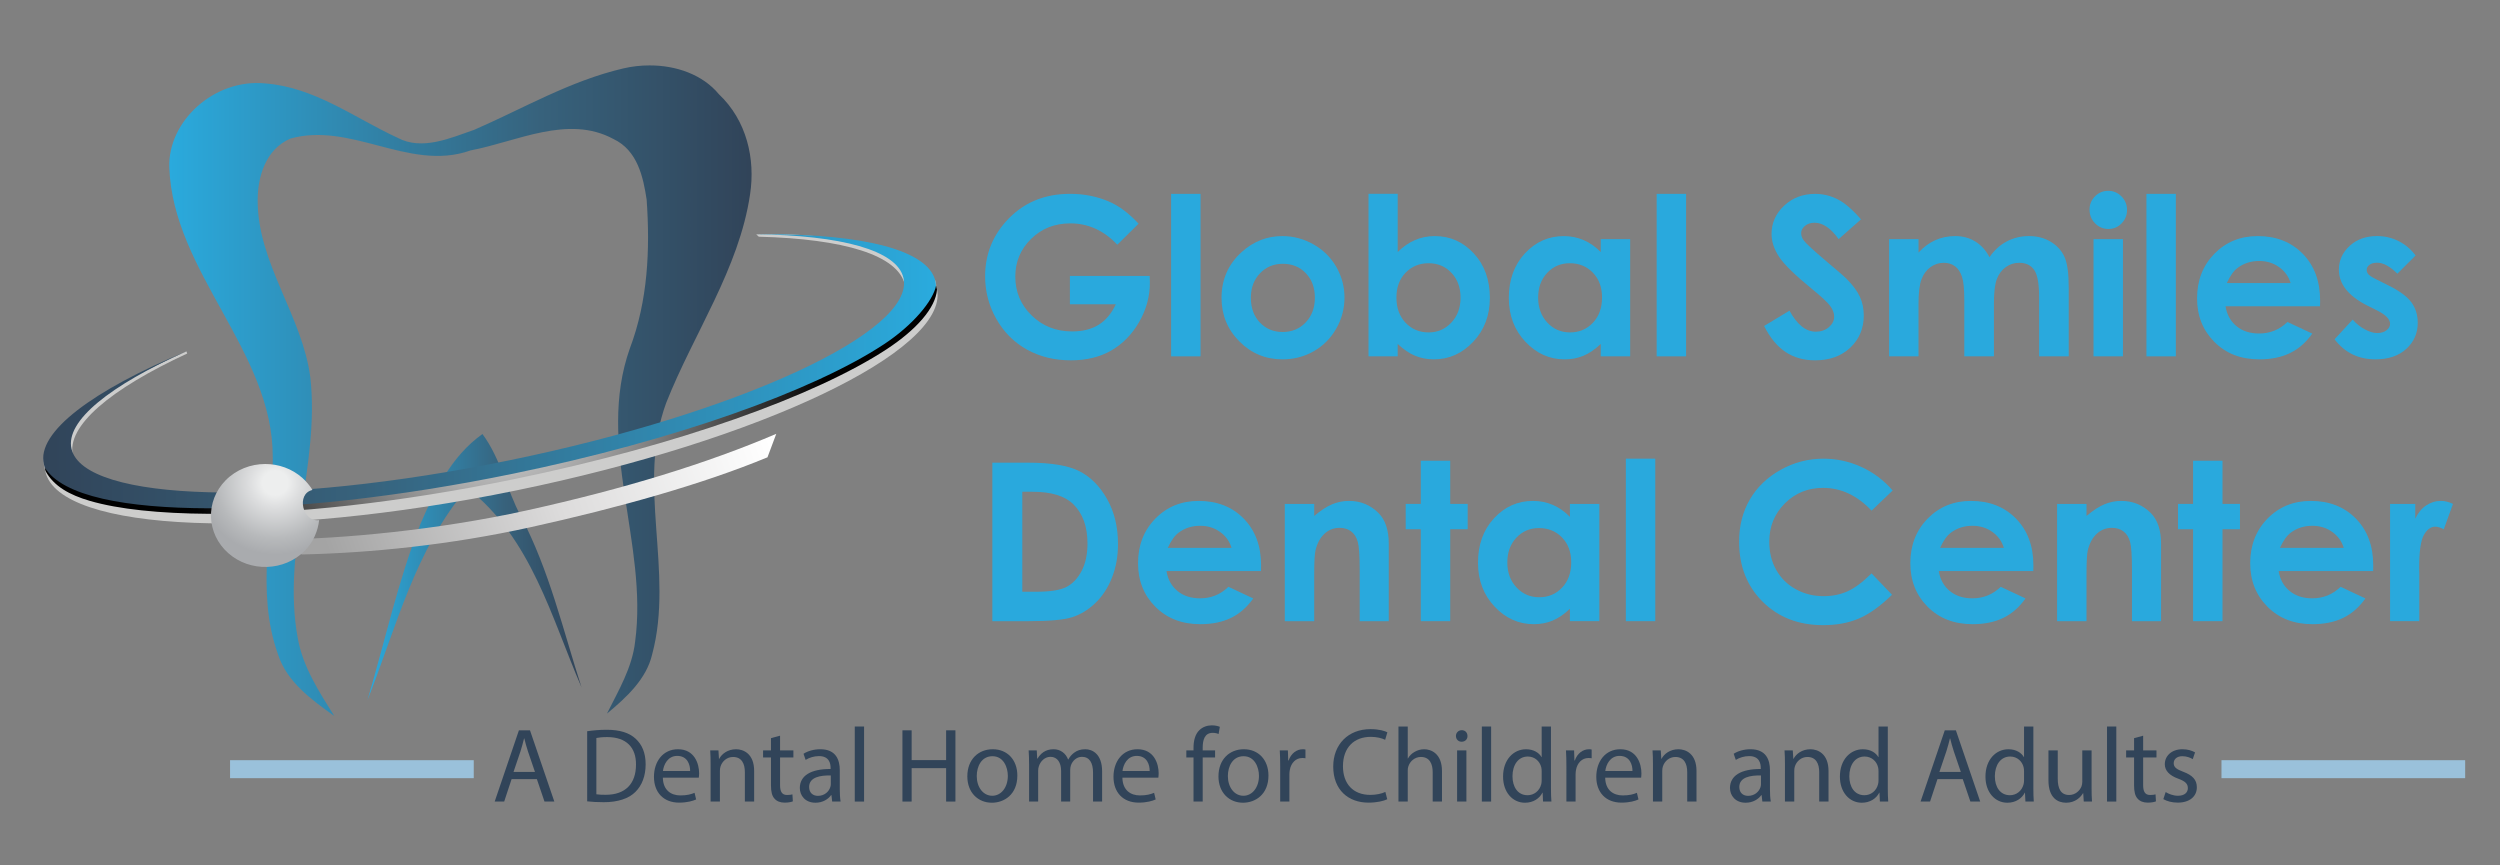 <?xml version="1.0" encoding="utf-8"?>
<!-- Generator: Adobe Illustrator 16.0.0, SVG Export Plug-In . SVG Version: 6.00 Build 0)  -->
<!DOCTYPE svg PUBLIC "-//W3C//DTD SVG 1.1//EN" "http://www.w3.org/Graphics/SVG/1.1/DTD/svg11.dtd">
<svg version="1.1" id="Layer_1" xmlns="http://www.w3.org/2000/svg" xmlns:xlink="http://www.w3.org/1999/xlink" x="0px" y="0px"
	 width="260px" height="90px" viewBox="0.5 0.5 260 90" enable-background="new 0.5 0.5 260 90" xml:space="preserve">
<rect x="0.5" y="0.5" width="260" height="90" fill="#808080" stroke="none"/>
<g>
	<g>
		<defs>
			<path id="SVGID_1_" d="M65.312,7.618c-5.535,1.295-10.376,4.155-15.489,6.381c-2.486,0.855-5.438,2.202-7.997,0.819
				c-4.477-2.066-8.602-5.255-13.784-5.646c-5.292-0.5-10.099,3.957-9.935,8.742c0.39,10.911,10.782,19.125,10.759,30.105
				c0.135,6.842-1.857,13.886,0.562,20.573c0.89,2.78,3.428,4.663,5.833,6.368c-1.603-2.554-3.287-5.161-3.795-8.111
				c-1.678-9.063,2.32-18.015,1.31-27.078c-0.817-6.394-5.496-11.904-5.479-18.441c0-2.417,0.808-5.305,3.413-6.42
				c3.079-0.855,6.08-0.068,9.074,0.717c3.2,0.842,6.389,1.683,9.66,0.515c4.79-0.903,10.122-3.744,14.846-1.19
				c2.524,1.19,3.107,3.978,3.462,6.311c0.365,5.189,0.133,10.507-1.746,15.47c-3.556,10.047,1.923,20.321,0.546,30.514
				c-0.301,2.668-1.721,5.063-2.928,7.467c2.043-1.689,4.11-3.606,4.702-6.161c2.305-8.595-1.669-17.657,1.46-26.159
				c2.86-7.229,7.578-13.936,8.722-21.685c0.562-3.688-0.346-7.68-3.248-10.417c-1.7-2.05-4.447-2.989-7.189-2.989
				C67.135,7.3,66.202,7.408,65.312,7.618"/>
		</defs>
		<clipPath id="SVGID_2_">
			<use xlink:href="#SVGID_1_"  overflow="visible"/>
		</clipPath>
		
			<linearGradient id="SVGID_3_" gradientUnits="userSpaceOnUse" x1="-342.908" y1="-256.44" x2="-341.805" y2="-256.44" gradientTransform="matrix(54.867 0 0 54.867 18832.285 14111.051)">
			<stop  offset="0" style="stop-color:#2AAADD"/>
			<stop  offset="0.005" style="stop-color:#2AAADD"/>
			<stop  offset="0.642" style="stop-color:#37627C"/>
			<stop  offset="1" style="stop-color:#314459"/>
		</linearGradient>
		<rect x="17.943" y="7.3" clip-path="url(#SVGID_2_)" fill="url(#SVGID_3_)" width="61.122" height="67.659"/>
	</g>
</g>
<g>
	<g>
		<defs>
			<path id="SVGID_4_" d="M44.221,54.995c-2.343,5.968-3.692,12.205-5.503,18.318c2.988-7.511,4.912-15.621,10.384-22.062
				c6.692,5.249,8.751,13.523,11.874,20.725c-1.926-5.974-3.338-12.136-6.306-17.782c-1.496-2.792-2.064-5.949-3.997-8.557
				C47.401,47.973,45.711,51.566,44.221,54.995"/>
		</defs>
		<clipPath id="SVGID_5_">
			<use xlink:href="#SVGID_4_"  overflow="visible"/>
		</clipPath>
		
			<linearGradient id="SVGID_6_" gradientUnits="userSpaceOnUse" x1="-324.587" y1="-240.764" x2="-323.483" y2="-240.764" gradientTransform="matrix(20.167 0 0 20.167 6584.573 4914.882)">
			<stop  offset="0" style="stop-color:#2AAADD"/>
			<stop  offset="0.005" style="stop-color:#2AAADD"/>
			<stop  offset="0.642" style="stop-color:#37627C"/>
			<stop  offset="1" style="stop-color:#314459"/>
		</linearGradient>
		<rect x="38.717" y="45.638" clip-path="url(#SVGID_5_)" fill="url(#SVGID_6_)" width="22.258" height="27.676"/>
	</g>
</g>
<g>
	<g>
		<defs>
			<rect id="SVGID_7_" x="-38.707" y="-134.367" width="883.541" height="684.867"/>
		</defs>
		<clipPath id="SVGID_8_">
			<use xlink:href="#SVGID_7_"  overflow="visible"/>
		</clipPath>
		<g clip-path="url(#SVGID_8_)">
			<g>
				<g>
					<defs>
						<rect id="SVGID_9_" x="29.273" y="45.617" width="51.959" height="12.547"/>
					</defs>
					<clipPath id="SVGID_10_">
						<use xlink:href="#SVGID_9_"  overflow="visible"/>
					</clipPath>
					<g clip-path="url(#SVGID_10_)">
						<g>
							<defs>
								<path id="SVGID_11_" d="M55.251,53.589c-9.133,2.016-19.319,2.982-25.978,3.012c0.422,0.343,0.857,0.67,1.326,0.951
									c0.431,0.208,0.863,0.41,1.297,0.612c7.15-0.155,15.404-0.99,23.785-2.834c9.139-2.016,17.909-4.482,24.637-7.27
									l0.914-2.442C74.095,48.666,65.51,51.326,55.251,53.589"/>
							</defs>
							<clipPath id="SVGID_12_">
								<use xlink:href="#SVGID_11_"  overflow="visible"/>
							</clipPath>
							
								<linearGradient id="SVGID_13_" gradientUnits="userSpaceOnUse" x1="-362.398" y1="-281.203" x2="-361.294" y2="-281.203" gradientTransform="matrix(-39.992 14.709 -14.709 -39.992 -18549.896 -5872.097)">
								<stop  offset="0" style="stop-color:#FFFFFF"/>
								<stop  offset="0.489" style="stop-color:#DCDBDB"/>
								<stop  offset="1" style="stop-color:#A4A4A4"/>
							</linearGradient>
							<polygon clip-path="url(#SVGID_12_)" fill="url(#SVGID_13_)" points="85.297,56.667 35.466,74.996 25.209,47.112 
								75.042,28.784 							"/>
						</g>
					</g>
				</g>
				<g>
					<defs>
						<rect id="SVGID_14_" x="-38.707" y="-134.367" width="883.541" height="684.867"/>
					</defs>
					<clipPath id="SVGID_15_">
						<use xlink:href="#SVGID_14_"  overflow="visible"/>
					</clipPath>
					<path clip-path="url(#SVGID_15_)" fill="#CDCDCC" d="M5.057,48.774c-0.511-3.38,5.932-7.792,14.831-11.732l0.083,0.224
						c-7.963,3.683-12.592,7.539-11.888,10.62c1.351,5.916,21.814,6.736,45.709,1.827c23.89-4.906,42.164-13.682,40.813-19.597
						c-0.702-3.081-6.331-4.772-15.191-4.999l-0.265-0.244c14.02-0.442,18.623,4.803,18.623,4.803
						c0.011,0.043,0.186,0.921,0.193,0.966c1.135,6.338-18.349,15.642-43.765,20.861c-25.604,5.261-47.535,4.381-48.983-1.957
						C5.203,49.476,5.07,48.85,5.057,48.774"/>
				</g>
			</g>
			<g>
				<g>
					<defs>
						<path id="SVGID_16_" d="M79.105,24.863c8.832,0.11,14.69,1.641,15.354,4.541C95.729,34.97,77.392,43.46,53.5,48.367
							c-23.895,4.905-44.294,4.37-45.565-1.191c-0.66-2.901,4.005-6.594,11.994-10.159C10.138,41.1,4.295,45.431,5.056,48.774
							c1.364,5.963,23.223,6.536,48.83,1.28c25.603-5.262,45.256-14.36,43.892-20.322c-0.733-3.231-7.478-4.876-17.565-4.876
							C79.849,24.857,79.478,24.859,79.105,24.863"/>
					</defs>
					<clipPath id="SVGID_17_">
						<use xlink:href="#SVGID_16_"  overflow="visible"/>
					</clipPath>
					
						<linearGradient id="SVGID_18_" gradientUnits="userSpaceOnUse" x1="-346.606" y1="-259.583" x2="-345.503" y2="-259.583" gradientTransform="matrix(84.127 0 0 84.127 29163.938 21877.953)">
						<stop  offset="0" style="stop-color:#314459"/>
						<stop  offset="0.358" style="stop-color:#37627C"/>
						<stop  offset="0.995" style="stop-color:#2AAADD"/>
						<stop  offset="1" style="stop-color:#2AAADD"/>
					</linearGradient>
					<rect x="4.295" y="24.857" clip-path="url(#SVGID_17_)" fill="url(#SVGID_18_)" width="94.846" height="30.454"/>
				</g>
			</g>
			<g>
				<g>
					<g>
						<defs>
							<rect id="SVGID_19_" x="5.154" y="30.176" width="92.792" height="23.762"/>
						</defs>
						<clipPath id="SVGID_20_">
							<use xlink:href="#SVGID_19_"  overflow="visible"/>
						</clipPath>
						<g clip-path="url(#SVGID_20_)">
							<g>
								<defs>
									<path id="SVGID_21_" d="M97.857,30.176c-0.291,1.594-2.441,4.177-5.474,6.158c-7.288,4.788-21.626,9.96-38.563,13.439
										c-11.919,2.447-23.026,3.627-31.606,3.589c-8.58-0.02-15.197-1.226-17.06-4.24l0.077,0.358
										c0.845,1.58,2.5,2.491,4.594,3.106c3.033,0.884,7.269,1.314,12.383,1.351c8.643,0.039,19.783-1.146,31.741-3.602
										c16.994-3.492,31.359-8.663,38.783-13.529c3.074-2.023,5.08-4.291,5.216-6.193L97.857,30.176z"/>
								</defs>
								<clipPath id="SVGID_22_">
									<use xlink:href="#SVGID_21_"  overflow="visible"/>
								</clipPath>
								
									<radialGradient id="SVGID_23_" cx="-359.418" cy="-240.704" r="1.104" gradientTransform="matrix(-25.323 16.615 17.523 24.012 -4831.477 11792.353)" gradientUnits="userSpaceOnUse">
									<stop  offset="0" style="stop-color:#FFFFFF"/>
									<stop  offset="1" style="stop-color:#000000"/>
								</radialGradient>
								<polygon clip-path="url(#SVGID_22_)" fill="url(#SVGID_23_)" points="67.903,-10.996 -6.59,37.882 35.199,95.146 
									109.691,46.27 								"/>
							</g>
						</g>
					</g>
					<g>
						<g>
							<defs>
								<path id="SVGID_24_" d="M23.961,50.457c-2.128,2.161-2.005,5.545,0.275,7.566c2.278,2.017,5.849,1.901,7.976-0.26
									c0.876-0.89,1.355-2.05,1.479-3.172c-1.709,0.264-2.439-2.743-0.692-3.136c-0.267-0.434-0.653-0.896-1.059-1.259
									c-1.088-0.964-2.472-1.44-3.852-1.44C26.578,48.757,25.073,49.328,23.961,50.457"/>
							</defs>
							<clipPath id="SVGID_25_">
								<use xlink:href="#SVGID_24_"  overflow="visible"/>
							</clipPath>
							
								<radialGradient id="SVGID_26_" cx="-355.389" cy="-155.065" r="1.104" gradientTransform="matrix(-4.845 4.92 5.189 4.594 -888.099 2511.628)" gradientUnits="userSpaceOnUse">
								<stop  offset="0" style="stop-color:#EDEEEE"/>
								<stop  offset="0.17" style="stop-color:#EDEEEE"/>
								<stop  offset="0.34" style="stop-color:#DDDEDF"/>
								<stop  offset="0.779" style="stop-color:#B7B9BB"/>
								<stop  offset="1" style="stop-color:#A9ABAE"/>
							</radialGradient>
							<polygon clip-path="url(#SVGID_25_)" fill="url(#SVGID_26_)" points="27.355,43.149 15.899,54.784 28.168,65.649 
								39.626,54.013 							"/>
						</g>
					</g>
				</g>
			</g>
		</g>
	</g>
</g>
<path fill="#29A9DD" d="M118.911,23.764l-2.21,2.186c-1.398-1.479-3.028-2.219-4.89-2.219c-1.624,0-2.982,0.537-4.077,1.613
	c-1.098,1.076-1.643,2.383-1.643,3.922c0,1.592,0.567,2.941,1.705,4.046c1.135,1.106,2.538,1.658,4.207,1.658
	c1.084,0,1.997-0.228,2.742-0.684c0.743-0.455,1.344-1.168,1.799-2.139h-4.774V29.2h8.296l0.021,0.694
	c0,1.442-0.374,2.809-1.12,4.102c-0.746,1.291-1.715,2.277-2.901,2.959c-1.188,0.68-2.584,1.02-4.181,1.02
	c-1.71,0-3.236-0.373-4.577-1.116c-1.341-0.745-2.401-1.803-3.184-3.178s-1.17-2.857-1.17-4.448c0-2.183,0.719-4.08,2.161-5.694
	c1.713-1.92,3.937-2.88,6.68-2.88c1.434,0,2.775,0.266,4.022,0.796C116.873,21.904,117.9,22.673,118.911,23.764"/>
<rect x="122.295" y="20.661" fill="#29A9DD" width="3.061" height="16.9"/>
<path fill="#29A9DD" d="M133.86,25.053c1.15,0,2.233,0.289,3.243,0.863c1.014,0.574,1.803,1.356,2.373,2.342
	c0.565,0.986,0.85,2.051,0.85,3.193c0,1.151-0.286,2.227-0.858,3.227c-0.569,1.002-1.35,1.785-2.335,2.35
	c-0.986,0.563-2.073,0.845-3.26,0.845c-1.751,0-3.242-0.622-4.478-1.865c-1.238-1.245-1.855-2.754-1.855-4.534
	c0-1.906,0.698-3.493,2.096-4.763C130.86,25.606,132.268,25.053,133.86,25.053 M133.912,27.934c-0.95,0-1.745,0.33-2.373,0.992
	c-0.635,0.661-0.95,1.507-0.95,2.538c0,1.061,0.312,1.921,0.938,2.579c0.624,0.656,1.415,0.985,2.373,0.985
	c0.957,0,1.757-0.332,2.392-0.997c0.635-0.664,0.954-1.521,0.954-2.567c0-1.046-0.312-1.895-0.937-2.549
	C135.682,28.259,134.885,27.934,133.912,27.934"/>
<path fill="#29A9DD" d="M145.861,20.66v6.052c0.554-0.553,1.152-0.969,1.795-1.245c0.645-0.276,1.329-0.414,2.062-0.414
	c1.591,0,2.942,0.601,4.057,1.804c1.114,1.203,1.67,2.746,1.67,4.627c0,1.817-0.575,3.335-1.727,4.557
	c-1.15,1.22-2.514,1.831-4.09,1.831c-0.703,0-1.355-0.124-1.962-0.375c-0.604-0.251-1.205-0.66-1.806-1.228v1.289h-3.034v-16.9
	H145.861z M149.078,27.876c-0.962,0-1.762,0.33-2.398,0.986c-0.633,0.657-0.951,1.518-0.951,2.578c0,1.083,0.318,1.959,0.951,2.629
	c0.637,0.668,1.437,1.003,2.398,1.003c0.937,0,1.722-0.341,2.36-1.021c0.639-0.678,0.96-1.546,0.96-2.6
	c0-1.045-0.314-1.902-0.943-2.571C150.827,28.211,150.035,27.876,149.078,27.876"/>
<path fill="#29A9DD" d="M166.976,25.368h3.061V37.56h-3.061v-1.289c-0.596,0.568-1.194,0.977-1.796,1.228
	c-0.6,0.25-1.251,0.375-1.953,0.375c-1.574,0-2.937-0.611-4.086-1.831c-1.149-1.222-1.725-2.74-1.725-4.557
	c0-1.882,0.558-3.425,1.668-4.627c1.113-1.203,2.465-1.804,4.052-1.804c0.733,0,1.42,0.138,2.061,0.414
	c0.644,0.276,1.235,0.691,1.779,1.245V25.368z M163.761,27.876c-0.947,0-1.731,0.334-2.356,1.003
	c-0.627,0.669-0.938,1.526-0.938,2.571c0,1.054,0.319,1.922,0.954,2.6c0.639,0.681,1.421,1.021,2.352,1.021
	c0.961,0,1.758-0.334,2.388-1.003c0.636-0.67,0.952-1.546,0.952-2.629c0-1.06-0.316-1.921-0.952-2.578
	C165.529,28.206,164.729,27.876,163.761,27.876"/>
<rect x="172.794" y="20.661" fill="#29A9DD" width="3.059" height="16.9"/>
<path fill="#29A9DD" d="M194.042,23.315l-2.324,2.052c-0.816-1.136-1.647-1.703-2.493-1.703c-0.413,0-0.748,0.109-1.012,0.33
	c-0.262,0.221-0.393,0.469-0.393,0.746c0,0.276,0.094,0.538,0.283,0.784c0.254,0.329,1.02,1.036,2.3,2.119
	c1.197,1.002,1.924,1.633,2.178,1.895c0.635,0.641,1.086,1.256,1.354,1.843c0.265,0.586,0.397,1.228,0.397,1.921
	c0,1.352-0.468,2.47-1.402,3.353c-0.936,0.881-2.154,1.319-3.655,1.319c-1.175,0-2.2-0.286-3.071-0.862
	c-0.868-0.575-1.616-1.478-2.237-2.711l2.638-1.592c0.793,1.457,1.708,2.186,2.738,2.186c0.539,0,0.991-0.157,1.358-0.47
	c0.366-0.314,0.55-0.677,0.55-1.087c0-0.375-0.136-0.747-0.414-1.121c-0.277-0.374-0.889-0.945-1.831-1.714
	c-1.796-1.465-2.956-2.594-3.479-3.389c-0.524-0.796-0.787-1.589-0.787-2.384c0-1.141,0.437-2.123,1.309-2.94
	c0.871-0.817,1.947-1.227,3.227-1.227c0.821,0,1.604,0.189,2.352,0.571C192.367,21.613,193.174,22.307,194.042,23.315"/>
<path fill="#29A9DD" d="M196.969,25.367h3.058v1.401c0.521-0.575,1.104-1.005,1.742-1.29c0.642-0.284,1.339-0.426,2.093-0.426
	c0.763,0,1.451,0.187,2.065,0.561c0.61,0.373,1.104,0.919,1.479,1.635c0.485-0.716,1.082-1.262,1.788-1.635
	c0.706-0.374,1.478-0.561,2.316-0.561c0.867,0,1.627,0.201,2.288,0.605c0.657,0.403,1.129,0.931,1.416,1.58
	c0.29,0.65,0.433,1.707,0.433,3.172v7.149h-3.081v-6.186c0-1.383-0.171-2.318-0.518-2.806c-0.342-0.491-0.857-0.735-1.545-0.735
	c-0.523,0-0.991,0.149-1.404,0.448c-0.419,0.3-0.724,0.712-0.927,1.239c-0.202,0.526-0.304,1.372-0.304,2.536v5.504h-3.082v-5.905
	c0-1.09-0.077-1.882-0.24-2.37c-0.161-0.49-0.401-0.854-0.727-1.093c-0.319-0.24-0.709-0.359-1.165-0.359
	c-0.509,0-0.974,0.151-1.39,0.453c-0.414,0.304-0.725,0.726-0.932,1.272c-0.205,0.545-0.308,1.404-0.308,2.577v5.424h-3.058V25.367z
	"/>
<path fill="#29A9DD" d="M219.755,20.346c0.536,0,0.995,0.195,1.38,0.582c0.383,0.389,0.575,0.859,0.575,1.413
	c0,0.545-0.189,1.011-0.57,1.395c-0.377,0.385-0.833,0.577-1.361,0.577c-0.544,0-1.007-0.196-1.394-0.589
	c-0.383-0.391-0.573-0.869-0.573-1.428c0-0.539,0.188-0.997,0.569-1.379C218.762,20.537,219.219,20.346,219.755,20.346
	 M218.226,25.367h3.061v12.193h-3.061V25.367z"/>
<rect x="223.729" y="20.661" fill="#29A9DD" width="3.058" height="16.9"/>
<path fill="#29A9DD" d="M241.782,32.35h-9.828c0.141,0.866,0.52,1.557,1.136,2.066c0.616,0.514,1.405,0.768,2.358,0.768
	c1.145,0,2.127-0.401,2.948-1.199l2.58,1.21c-0.644,0.912-1.413,1.586-2.311,2.023c-0.896,0.437-1.962,0.655-3.193,0.655
	c-1.913,0-3.472-0.604-4.672-1.809c-1.204-1.208-1.805-2.718-1.805-4.534c0-1.86,0.599-3.404,1.795-4.633
	c1.201-1.229,2.704-1.844,4.514-1.844c1.918,0,3.481,0.614,4.685,1.844c1.204,1.229,1.804,2.852,1.804,4.869L241.782,32.35z
	 M238.723,29.939c-0.201-0.68-0.601-1.233-1.196-1.658c-0.594-0.427-1.283-0.64-2.07-0.64c-0.854,0-1.603,0.24-2.246,0.719
	c-0.404,0.298-0.778,0.826-1.123,1.58H238.723z"/>
<path fill="#29A9DD" d="M251.722,27.07l-1.894,1.894c-0.77-0.762-1.47-1.143-2.095-1.143c-0.346,0-0.611,0.073-0.808,0.22
	c-0.193,0.145-0.29,0.326-0.29,0.542c0,0.165,0.061,0.317,0.186,0.455c0.121,0.139,0.426,0.326,0.912,0.565l1.121,0.56
	c1.179,0.583,1.992,1.178,2.43,1.782c0.442,0.605,0.661,1.315,0.661,2.129c0,1.084-0.396,1.987-1.192,2.711
	c-0.795,0.726-1.861,1.087-3.199,1.087c-1.778,0-3.198-0.694-4.26-2.085l1.884-2.05c0.358,0.419,0.778,0.757,1.26,1.015
	c0.482,0.258,0.91,0.386,1.283,0.386c0.405,0,0.729-0.096,0.976-0.292c0.247-0.194,0.371-0.417,0.371-0.671
	c0-0.472-0.447-0.931-1.334-1.379l-1.032-0.516c-1.973-0.993-2.958-2.238-2.958-3.731c0-0.965,0.372-1.789,1.115-2.471
	c0.74-0.685,1.693-1.027,2.851-1.027c0.793,0,1.539,0.175,2.237,0.521C250.644,25.922,251.236,26.42,251.722,27.07"/>
<path fill="#29A9DD" d="M103.703,48.618h3.717c2.397,0,4.177,0.295,5.343,0.891c1.164,0.592,2.121,1.558,2.876,2.895
	c0.756,1.34,1.133,2.9,1.133,4.685c0,1.271-0.211,2.438-0.634,3.504c-0.422,1.063-1.005,1.947-1.747,2.648
	c-0.741,0.703-1.547,1.188-2.414,1.458c-0.865,0.271-2.365,0.403-4.499,0.403h-3.774V48.618z M106.82,51.643v10.398h1.456
	c1.433,0,2.475-0.163,3.122-0.491c0.645-0.331,1.174-0.884,1.584-1.66c0.411-0.78,0.616-1.737,0.616-2.874
	c0-1.749-0.488-3.107-1.468-4.071c-0.882-0.868-2.297-1.302-4.247-1.302H106.82z"/>
<path fill="#29A9DD" d="M131.644,59.892h-9.831c0.145,0.867,0.522,1.556,1.138,2.066c0.618,0.512,1.402,0.768,2.359,0.768
	c1.144,0,2.125-0.398,2.949-1.199l2.577,1.21c-0.645,0.911-1.414,1.588-2.31,2.022c-0.897,0.438-1.961,0.656-3.194,0.656
	c-1.912,0-3.47-0.603-4.672-1.809c-1.204-1.206-1.804-2.718-1.804-4.535c0-1.859,0.599-3.402,1.798-4.633
	c1.198-1.229,2.701-1.843,4.507-1.843c1.923,0,3.484,0.613,4.688,1.843c1.203,1.23,1.805,2.852,1.805,4.868L131.644,59.892z
	 M128.581,57.48c-0.202-0.68-0.6-1.233-1.195-1.659c-0.593-0.427-1.284-0.639-2.069-0.639c-0.855,0-1.604,0.24-2.245,0.719
	c-0.404,0.298-0.78,0.825-1.123,1.579H128.581z"/>
<path fill="#29A9DD" d="M134.119,52.908h3.06v1.25c0.694-0.585,1.321-0.991,1.883-1.221c0.565-0.229,1.141-0.343,1.731-0.343
	c1.209,0,2.233,0.422,3.077,1.267c0.709,0.717,1.062,1.777,1.062,3.183v8.058h-3.024v-5.339c0-1.456-0.066-2.423-0.196-2.899
	c-0.131-0.478-0.356-0.842-0.683-1.092c-0.323-0.25-0.725-0.377-1.203-0.377c-0.617,0-1.148,0.209-1.591,0.623
	c-0.443,0.413-0.75,0.987-0.924,1.719c-0.089,0.379-0.133,1.205-0.133,2.474v4.892h-3.06V52.908z"/>
<polygon fill="#29A9DD" points="148.261,48.415 151.323,48.415 151.323,52.906 153.138,52.906 153.138,55.542 151.323,55.542 
	151.323,65.101 148.261,65.101 148.261,55.542 146.692,55.542 146.692,52.906 148.261,52.906 "/>
<path fill="#29A9DD" d="M163.771,52.909h3.06v12.191h-3.06v-1.286c-0.595,0.566-1.196,0.974-1.796,1.226
	c-0.603,0.25-1.252,0.375-1.955,0.375c-1.574,0-2.937-0.609-4.085-1.831c-1.149-1.221-1.724-2.739-1.724-4.558
	c0-1.882,0.556-3.425,1.668-4.627s2.462-1.804,4.053-1.804c0.731,0,1.417,0.138,2.06,0.413c0.642,0.276,1.234,0.692,1.779,1.246
	V52.909z M160.555,55.418c-0.943,0-1.73,0.336-2.356,1.004c-0.625,0.668-0.938,1.526-0.938,2.57c0,1.055,0.321,1.922,0.955,2.602
	c0.638,0.68,1.421,1.02,2.352,1.02c0.96,0,1.757-0.334,2.39-1.002c0.634-0.669,0.949-1.546,0.949-2.628
	c0-1.061-0.315-1.921-0.949-2.578C162.323,55.748,161.524,55.418,160.555,55.418"/>
<rect x="169.588" y="48.201" fill="#29A9DD" width="3.06" height="16.899"/>
<path fill="#29A9DD" d="M197.336,51.513l-2.193,2.094c-1.494-1.579-3.174-2.368-5.04-2.368c-1.576,0-2.902,0.54-3.979,1.615
	c-1.079,1.078-1.62,2.406-1.62,3.984c0,1.098,0.239,2.074,0.719,2.927c0.475,0.853,1.153,1.521,2.026,2.006
	c0.872,0.487,1.843,0.731,2.911,0.731c0.91,0,1.742-0.17,2.496-0.511c0.755-0.34,1.582-0.96,2.487-1.857l2.127,2.221
	c-1.218,1.189-2.369,2.014-3.452,2.473c-1.082,0.461-2.319,0.688-3.709,0.688c-2.562,0-4.662-0.812-6.294-2.438
	c-1.633-1.622-2.449-3.708-2.449-6.248c0-1.644,0.372-3.104,1.116-4.381c0.742-1.277,1.807-2.304,3.194-3.081
	c1.385-0.779,2.878-1.165,4.477-1.165c1.36,0,2.668,0.285,3.927,0.86C195.339,49.637,196.425,50.454,197.336,51.513"/>
<path fill="#29A9DD" d="M211.962,59.892h-9.83c0.144,0.867,0.521,1.556,1.137,2.066c0.616,0.512,1.402,0.768,2.36,0.768
	c1.144,0,2.126-0.398,2.947-1.199l2.578,1.21c-0.644,0.911-1.414,1.588-2.309,2.022c-0.896,0.438-1.961,0.656-3.196,0.656
	c-1.911,0-3.47-0.603-4.673-1.809c-1.202-1.206-1.802-2.718-1.802-4.535c0-1.859,0.6-3.402,1.798-4.633
	c1.2-1.229,2.702-1.843,4.51-1.843c1.92,0,3.481,0.613,4.685,1.843c1.203,1.23,1.806,2.852,1.806,4.868L211.962,59.892z
	 M208.9,57.48c-0.2-0.68-0.601-1.233-1.194-1.659c-0.595-0.427-1.286-0.639-2.073-0.639c-0.852,0-1.601,0.24-2.244,0.719
	c-0.403,0.298-0.778,0.825-1.121,1.579H208.9z"/>
<path fill="#29A9DD" d="M214.438,52.908h3.06v1.25c0.694-0.585,1.321-0.991,1.884-1.221c0.565-0.229,1.141-0.343,1.73-0.343
	c1.21,0,2.234,0.422,3.077,1.267c0.708,0.717,1.062,1.777,1.062,3.183v8.058h-3.026v-5.339c0-1.456-0.064-2.423-0.194-2.899
	c-0.131-0.478-0.356-0.842-0.683-1.092c-0.323-0.25-0.724-0.377-1.201-0.377c-0.618,0-1.15,0.209-1.593,0.623
	c-0.442,0.413-0.75,0.987-0.923,1.719c-0.09,0.379-0.134,1.205-0.134,2.474v4.892h-3.06V52.908z"/>
<polygon fill="#29A9DD" points="228.581,48.415 231.639,48.415 231.639,52.906 233.456,52.906 233.456,55.542 231.639,55.542 
	231.639,65.101 228.581,65.101 228.581,55.542 227.011,55.542 227.011,52.906 228.581,52.906 "/>
<path fill="#29A9DD" d="M247.307,59.892h-9.828c0.141,0.867,0.52,1.556,1.138,2.066c0.615,0.512,1.404,0.768,2.359,0.768
	c1.142,0,2.125-0.398,2.946-1.199l2.579,1.21c-0.643,0.911-1.414,1.588-2.31,2.022c-0.897,0.438-1.962,0.656-3.193,0.656
	c-1.914,0-3.471-0.603-4.674-1.809s-1.804-2.718-1.804-4.535c0-1.859,0.599-3.402,1.796-4.633c1.202-1.229,2.704-1.843,4.512-1.843
	c1.92,0,3.482,0.613,4.687,1.843c1.204,1.23,1.803,2.852,1.803,4.868L247.307,59.892z M244.249,57.48
	c-0.203-0.68-0.602-1.233-1.197-1.659c-0.596-0.427-1.286-0.639-2.071-0.639c-0.852,0-1.603,0.24-2.245,0.719
	c-0.404,0.298-0.777,0.825-1.123,1.579H244.249z"/>
<path fill="#29A9DD" d="M249.067,52.908h2.62v1.537c0.284-0.605,0.662-1.065,1.132-1.38c0.474-0.313,0.986-0.471,1.549-0.471
	c0.395,0,0.809,0.104,1.241,0.313l-0.952,2.634c-0.357-0.179-0.654-0.268-0.885-0.268c-0.471,0-0.866,0.29-1.194,0.873
	c-0.323,0.583-0.486,1.725-0.486,3.43l0.013,0.594v4.931h-3.037V52.908z"/>
<g>
	<path fill="#314459" d="M53.705,81.531l-0.77,2.331h-0.987l2.519-7.409h1.152l2.531,7.409h-1.023l-0.792-2.331H53.705z
		 M56.137,80.784l-0.727-2.133c-0.163-0.484-0.272-0.925-0.383-1.354h-0.024c-0.109,0.438-0.229,0.891-0.372,1.341l-0.726,2.146
		H56.137z"/>
	<path fill="#314459" d="M61.565,76.549c0.583-0.086,1.276-0.153,2.035-0.153c1.373,0,2.354,0.32,3.001,0.926
		c0.661,0.604,1.046,1.461,1.046,2.66c0,1.21-0.376,2.197-1.067,2.88c-0.695,0.694-1.835,1.067-3.277,1.067
		c-0.683,0-1.253-0.033-1.737-0.089V76.549z M62.521,83.105c0.241,0.044,0.596,0.054,0.969,0.054c2.045,0,3.154-1.143,3.154-3.144
		c0.013-1.75-0.978-2.859-3.001-2.859c-0.494,0-0.869,0.043-1.122,0.096V83.105z"/>
	<path fill="#314459" d="M69.437,81.378c0.021,1.307,0.857,1.846,1.824,1.846c0.693,0,1.109-0.118,1.474-0.272l0.163,0.691
		c-0.339,0.154-0.921,0.331-1.769,0.331c-1.638,0-2.617-1.079-2.617-2.684c0-1.606,0.946-2.869,2.497-2.869
		c1.736,0,2.2,1.528,2.2,2.506c0,0.197-0.023,0.351-0.035,0.451H69.437z M72.273,80.686c0.01-0.618-0.254-1.573-1.343-1.573
		c-0.978,0-1.406,0.903-1.485,1.573H72.273z"/>
	<path fill="#314459" d="M74.403,79.981c0-0.551-0.01-1.002-0.042-1.439h0.857l0.054,0.878h0.023
		c0.263-0.508,0.88-0.999,1.758-0.999c0.738,0,1.879,0.438,1.879,2.265v3.177h-0.967v-3.065c0-0.859-0.318-1.573-1.23-1.573
		c-0.639,0-1.133,0.45-1.299,0.987c-0.044,0.122-0.066,0.288-0.066,0.451v3.2h-0.967V79.981z"/>
	<path fill="#314459" d="M81.626,77.013v1.529h1.386v0.735h-1.386v2.87c0,0.66,0.186,1.032,0.727,1.032
		c0.252,0,0.439-0.03,0.56-0.065l0.043,0.726c-0.186,0.078-0.481,0.134-0.856,0.134c-0.45,0-0.813-0.144-1.045-0.409
		c-0.274-0.284-0.374-0.757-0.374-1.386v-2.901h-0.821v-0.735h0.821v-1.276L81.626,77.013z"/>
	<path fill="#314459" d="M87.045,83.862l-0.075-0.67h-0.034c-0.297,0.418-0.868,0.791-1.627,0.791c-1.079,0-1.627-0.76-1.627-1.529
		c0-1.286,1.144-1.988,3.2-1.979v-0.11c0-0.437-0.122-1.231-1.21-1.231c-0.495,0-1.012,0.156-1.386,0.396l-0.22-0.638
		c0.439-0.287,1.078-0.472,1.749-0.472c1.625,0,2.023,1.109,2.023,2.176v1.99c0,0.462,0.022,0.912,0.086,1.275H87.045z
		 M86.904,81.147c-1.057-0.023-2.256,0.165-2.256,1.198c0,0.627,0.418,0.923,0.914,0.923c0.692,0,1.132-0.439,1.284-0.891
		c0.035-0.098,0.058-0.209,0.058-0.308V81.147z"/>
	<path fill="#314459" d="M89.396,76.057h0.968v7.806h-0.968V76.057z"/>
	<path fill="#314459" d="M95.311,76.453v3.098h3.585v-3.098h0.968v7.409h-0.968v-3.475h-3.585v3.475h-0.957v-7.409H95.311z"/>
	<path fill="#314459" d="M106.304,81.158c0,1.968-1.364,2.825-2.649,2.825c-1.439,0-2.553-1.055-2.553-2.738
		c0-1.782,1.167-2.824,2.641-2.824C105.271,78.421,106.304,79.53,106.304,81.158z M102.082,81.212c0,1.166,0.671,2.047,1.616,2.047
		c0.922,0,1.617-0.87,1.617-2.067c0-0.901-0.451-2.046-1.596-2.046C102.576,79.146,102.082,80.201,102.082,81.212z"/>
	<path fill="#314459" d="M107.524,79.981c0-0.551-0.014-1.002-0.046-1.439h0.845l0.046,0.855h0.033
		c0.298-0.505,0.792-0.977,1.671-0.977c0.725,0,1.275,0.438,1.507,1.065h0.023c0.163-0.297,0.371-0.528,0.592-0.694
		c0.32-0.241,0.671-0.371,1.176-0.371c0.704,0,1.749,0.462,1.749,2.306v3.136h-0.944V80.85c0-1.021-0.375-1.64-1.155-1.64
		c-0.549,0-0.979,0.407-1.144,0.881c-0.043,0.131-0.077,0.308-0.077,0.482v3.289h-0.945v-3.188c0-0.847-0.374-1.465-1.11-1.465
		c-0.605,0-1.044,0.485-1.198,0.969c-0.056,0.143-0.078,0.308-0.078,0.474v3.21h-0.943V79.981z"/>
	<path fill="#314459" d="M117.23,81.378c0.021,1.307,0.856,1.846,1.823,1.846c0.693,0,1.109-0.118,1.474-0.272l0.164,0.691
		c-0.34,0.154-0.922,0.331-1.77,0.331c-1.639,0-2.618-1.079-2.618-2.684c0-1.606,0.947-2.869,2.498-2.869
		c1.736,0,2.2,1.528,2.2,2.506c0,0.197-0.023,0.351-0.034,0.451H117.23z M120.066,80.686c0.009-0.618-0.254-1.573-1.343-1.573
		c-0.978,0-1.406,0.903-1.484,1.573H120.066z"/>
	<path fill="#314459" d="M124.625,83.862v-4.585h-0.746v-0.735h0.746v-0.253c0-0.748,0.166-1.431,0.616-1.859
		c0.364-0.354,0.848-0.494,1.298-0.494c0.34,0,0.638,0.076,0.825,0.153l-0.132,0.749c-0.144-0.067-0.341-0.122-0.617-0.122
		c-0.824,0-1.034,0.725-1.034,1.537v0.289h1.288v0.735h-1.288v4.585H124.625z"/>
	<path fill="#314459" d="M132.42,81.158c0,1.968-1.363,2.825-2.649,2.825c-1.439,0-2.551-1.055-2.551-2.738
		c0-1.782,1.164-2.824,2.638-2.824C131.387,78.421,132.42,79.53,132.42,81.158z M128.198,81.212c0,1.166,0.672,2.047,1.616,2.047
		c0.925,0,1.618-0.87,1.618-2.067c0-0.901-0.452-2.046-1.596-2.046S128.198,80.201,128.198,81.212z"/>
	<path fill="#314459" d="M133.639,80.201c0-0.628-0.011-1.166-0.043-1.659h0.845l0.033,1.046h0.045
		c0.242-0.718,0.824-1.167,1.473-1.167c0.111,0,0.189,0.01,0.276,0.031v0.911c-0.101-0.021-0.197-0.03-0.33-0.03
		c-0.682,0-1.166,0.516-1.298,1.24c-0.021,0.133-0.044,0.287-0.044,0.451v2.838h-0.957V80.201z"/>
	<path fill="#314459" d="M144.774,83.621c-0.351,0.176-1.054,0.353-1.956,0.353c-2.09,0-3.662-1.32-3.662-3.752
		c0-2.318,1.572-3.892,3.87-3.892c0.925,0,1.508,0.196,1.761,0.33l-0.231,0.78c-0.362-0.175-0.879-0.308-1.495-0.308
		c-1.737,0-2.893,1.111-2.893,3.057c0,1.815,1.044,2.98,2.85,2.98c0.58,0,1.176-0.121,1.56-0.309L144.774,83.621z"/>
	<path fill="#314459" d="M145.939,76.057h0.966v3.321h0.021c0.154-0.277,0.397-0.519,0.695-0.684
		c0.284-0.165,0.625-0.273,0.989-0.273c0.715,0,1.856,0.438,1.856,2.275v3.166H149.5v-3.056c0-0.857-0.317-1.583-1.229-1.583
		c-0.627,0-1.122,0.437-1.298,0.966c-0.055,0.132-0.067,0.276-0.067,0.463v3.21h-0.966V76.057z"/>
	<path fill="#314459" d="M153.117,77.044c0.009,0.331-0.231,0.596-0.615,0.596c-0.342,0-0.585-0.265-0.585-0.596
		c0-0.34,0.253-0.605,0.606-0.605C152.886,76.438,153.117,76.704,153.117,77.044z M152.038,83.862v-5.32h0.968v5.32H152.038z"/>
	<path fill="#314459" d="M154.611,76.057h0.967v7.806h-0.967V76.057z"/>
	<path fill="#314459" d="M161.801,76.057v6.431c0,0.474,0.013,1.012,0.045,1.375h-0.869l-0.045-0.924h-0.021
		c-0.297,0.594-0.946,1.045-1.814,1.045c-1.287,0-2.277-1.089-2.277-2.706c-0.01-1.77,1.089-2.856,2.387-2.856
		c0.813,0,1.365,0.384,1.606,0.812h0.021v-3.177H161.801z M160.834,80.706c0-0.119-0.013-0.286-0.042-0.407
		c-0.146-0.615-0.674-1.12-1.397-1.12c-1.004,0-1.596,0.88-1.596,2.057c0,1.077,0.527,1.967,1.571,1.967
		c0.649,0,1.244-0.429,1.422-1.154c0.029-0.132,0.042-0.264,0.042-0.419V80.706z"/>
	<path fill="#314459" d="M163.406,80.201c0-0.628-0.012-1.166-0.045-1.659h0.845l0.035,1.046h0.043
		c0.242-0.718,0.825-1.167,1.474-1.167c0.109,0,0.187,0.01,0.275,0.031v0.911c-0.1-0.021-0.198-0.03-0.33-0.03
		c-0.681,0-1.165,0.516-1.299,1.24c-0.021,0.133-0.043,0.287-0.043,0.451v2.838h-0.955V80.201z"/>
	<path fill="#314459" d="M167.44,81.378c0.02,1.307,0.855,1.846,1.824,1.846c0.693,0,1.11-0.118,1.473-0.272l0.165,0.691
		c-0.34,0.154-0.923,0.331-1.769,0.331c-1.639,0-2.619-1.079-2.619-2.684c0-1.606,0.945-2.869,2.498-2.869
		c1.736,0,2.196,1.528,2.196,2.506c0,0.197-0.021,0.351-0.03,0.451H167.44z M170.276,80.686c0.011-0.618-0.254-1.573-1.343-1.573
		c-0.977,0-1.406,0.903-1.483,1.573H170.276z"/>
	<path fill="#314459" d="M172.407,79.981c0-0.551-0.011-1.002-0.044-1.439h0.858l0.054,0.878h0.022
		c0.264-0.508,0.882-0.999,1.761-0.999c0.735,0,1.878,0.438,1.878,2.265v3.177h-0.966v-3.065c0-0.859-0.32-1.573-1.232-1.573
		c-0.638,0-1.133,0.45-1.297,0.987c-0.044,0.122-0.067,0.288-0.067,0.451v3.2h-0.967V79.981z"/>
	<path fill="#314459" d="M183.784,83.862l-0.076-0.67h-0.032c-0.298,0.418-0.869,0.791-1.629,0.791c-1.077,0-1.629-0.76-1.629-1.529
		c0-1.286,1.146-1.988,3.201-1.979v-0.11c0-0.437-0.121-1.231-1.209-1.231c-0.496,0-1.01,0.156-1.386,0.396l-0.22-0.638
		c0.439-0.287,1.076-0.472,1.748-0.472c1.628,0,2.024,1.109,2.024,2.176v1.99c0,0.462,0.02,0.912,0.088,1.275H183.784z
		 M183.641,81.147c-1.055-0.023-2.254,0.165-2.254,1.198c0,0.627,0.418,0.923,0.912,0.923c0.693,0,1.132-0.439,1.288-0.891
		c0.032-0.098,0.054-0.209,0.054-0.308V81.147z"/>
	<path fill="#314459" d="M186.135,79.981c0-0.551-0.01-1.002-0.044-1.439h0.858l0.055,0.878h0.022
		c0.264-0.508,0.88-0.999,1.759-0.999c0.736,0,1.881,0.438,1.881,2.265v3.177h-0.969v-3.065c0-0.859-0.318-1.573-1.23-1.573
		c-0.639,0-1.132,0.45-1.299,0.987c-0.043,0.122-0.064,0.288-0.064,0.451v3.2h-0.969V79.981z"/>
	<path fill="#314459" d="M196.831,76.057v6.431c0,0.474,0.013,1.012,0.044,1.375h-0.866l-0.046-0.924h-0.021
		c-0.296,0.594-0.945,1.045-1.815,1.045c-1.284,0-2.276-1.089-2.276-2.706c-0.01-1.77,1.09-2.856,2.388-2.856
		c0.814,0,1.363,0.384,1.605,0.812h0.022v-3.177H196.831z M195.865,80.706c0-0.119-0.012-0.286-0.044-0.407
		c-0.144-0.615-0.672-1.12-1.399-1.12c-1,0-1.593,0.88-1.593,2.057c0,1.077,0.527,1.967,1.573,1.967
		c0.649,0,1.243-0.429,1.419-1.154c0.032-0.132,0.044-0.264,0.044-0.419V80.706z"/>
	<path fill="#314459" d="M201.997,81.531l-0.771,2.331h-0.986l2.517-7.409h1.154l2.53,7.409h-1.022l-0.792-2.331H201.997z
		 M204.427,80.784l-0.727-2.133c-0.163-0.484-0.273-0.925-0.383-1.354h-0.023c-0.109,0.438-0.229,0.891-0.372,1.341l-0.726,2.146
		H204.427z"/>
	<path fill="#314459" d="M211.97,76.057v6.431c0,0.474,0.01,1.012,0.043,1.375h-0.87l-0.044-0.924h-0.021
		c-0.298,0.594-0.945,1.045-1.814,1.045c-1.285,0-2.276-1.089-2.276-2.706c-0.009-1.77,1.089-2.856,2.387-2.856
		c0.813,0,1.362,0.384,1.605,0.812H211v-3.177H211.97z M211,80.706c0-0.119-0.011-0.286-0.044-0.407
		c-0.142-0.615-0.671-1.12-1.396-1.12c-1.001,0-1.596,0.88-1.596,2.057c0,1.077,0.531,1.967,1.573,1.967
		c0.649,0,1.242-0.429,1.419-1.154c0.033-0.132,0.044-0.264,0.044-0.419V80.706z"/>
	<path fill="#314459" d="M218.024,82.411c0,0.55,0.011,1.033,0.044,1.451h-0.858l-0.054-0.869h-0.022
		c-0.255,0.43-0.813,0.99-1.76,0.99c-0.833,0-1.835-0.462-1.835-2.331v-3.11h0.967v2.945c0,1.013,0.309,1.692,1.188,1.692
		c0.647,0,1.098-0.45,1.276-0.879c0.054-0.143,0.088-0.318,0.088-0.494v-3.265h0.967V82.411z"/>
	<path fill="#314459" d="M219.63,76.057h0.966v7.806h-0.966V76.057z"/>
	<path fill="#314459" d="M223.387,77.013v1.529h1.386v0.735h-1.386v2.87c0,0.66,0.187,1.032,0.727,1.032
		c0.254,0,0.439-0.03,0.562-0.065l0.044,0.726c-0.189,0.078-0.486,0.134-0.857,0.134c-0.451,0-0.815-0.144-1.045-0.409
		c-0.273-0.284-0.375-0.757-0.375-1.386v-2.901h-0.825v-0.735h0.825v-1.276L223.387,77.013z"/>
	<path fill="#314459" d="M225.729,82.873c0.286,0.188,0.792,0.386,1.274,0.386c0.703,0,1.034-0.354,1.034-0.792
		c0-0.462-0.275-0.715-0.989-0.979c-0.956-0.34-1.409-0.869-1.409-1.506c0-0.858,0.694-1.561,1.84-1.561
		c0.537,0,1.009,0.151,1.307,0.328l-0.241,0.704c-0.21-0.132-0.595-0.308-1.089-0.308c-0.571,0-0.891,0.331-0.891,0.725
		c0,0.441,0.319,0.639,1.01,0.902c0.927,0.352,1.397,0.813,1.397,1.605c0,0.935-0.725,1.596-1.99,1.596
		c-0.583,0-1.12-0.144-1.497-0.363L225.729,82.873z"/>
</g>
<line fill="none" stroke="#9AC1DB" stroke-width="1.87" stroke-miterlimit="10" x1="231.534" y1="80.495" x2="256.877" y2="80.495"/>
<line fill="none" stroke="#9AC1DB" stroke-width="1.87" stroke-miterlimit="10" x1="24.426" y1="80.495" x2="49.769" y2="80.495"/>
</svg>
